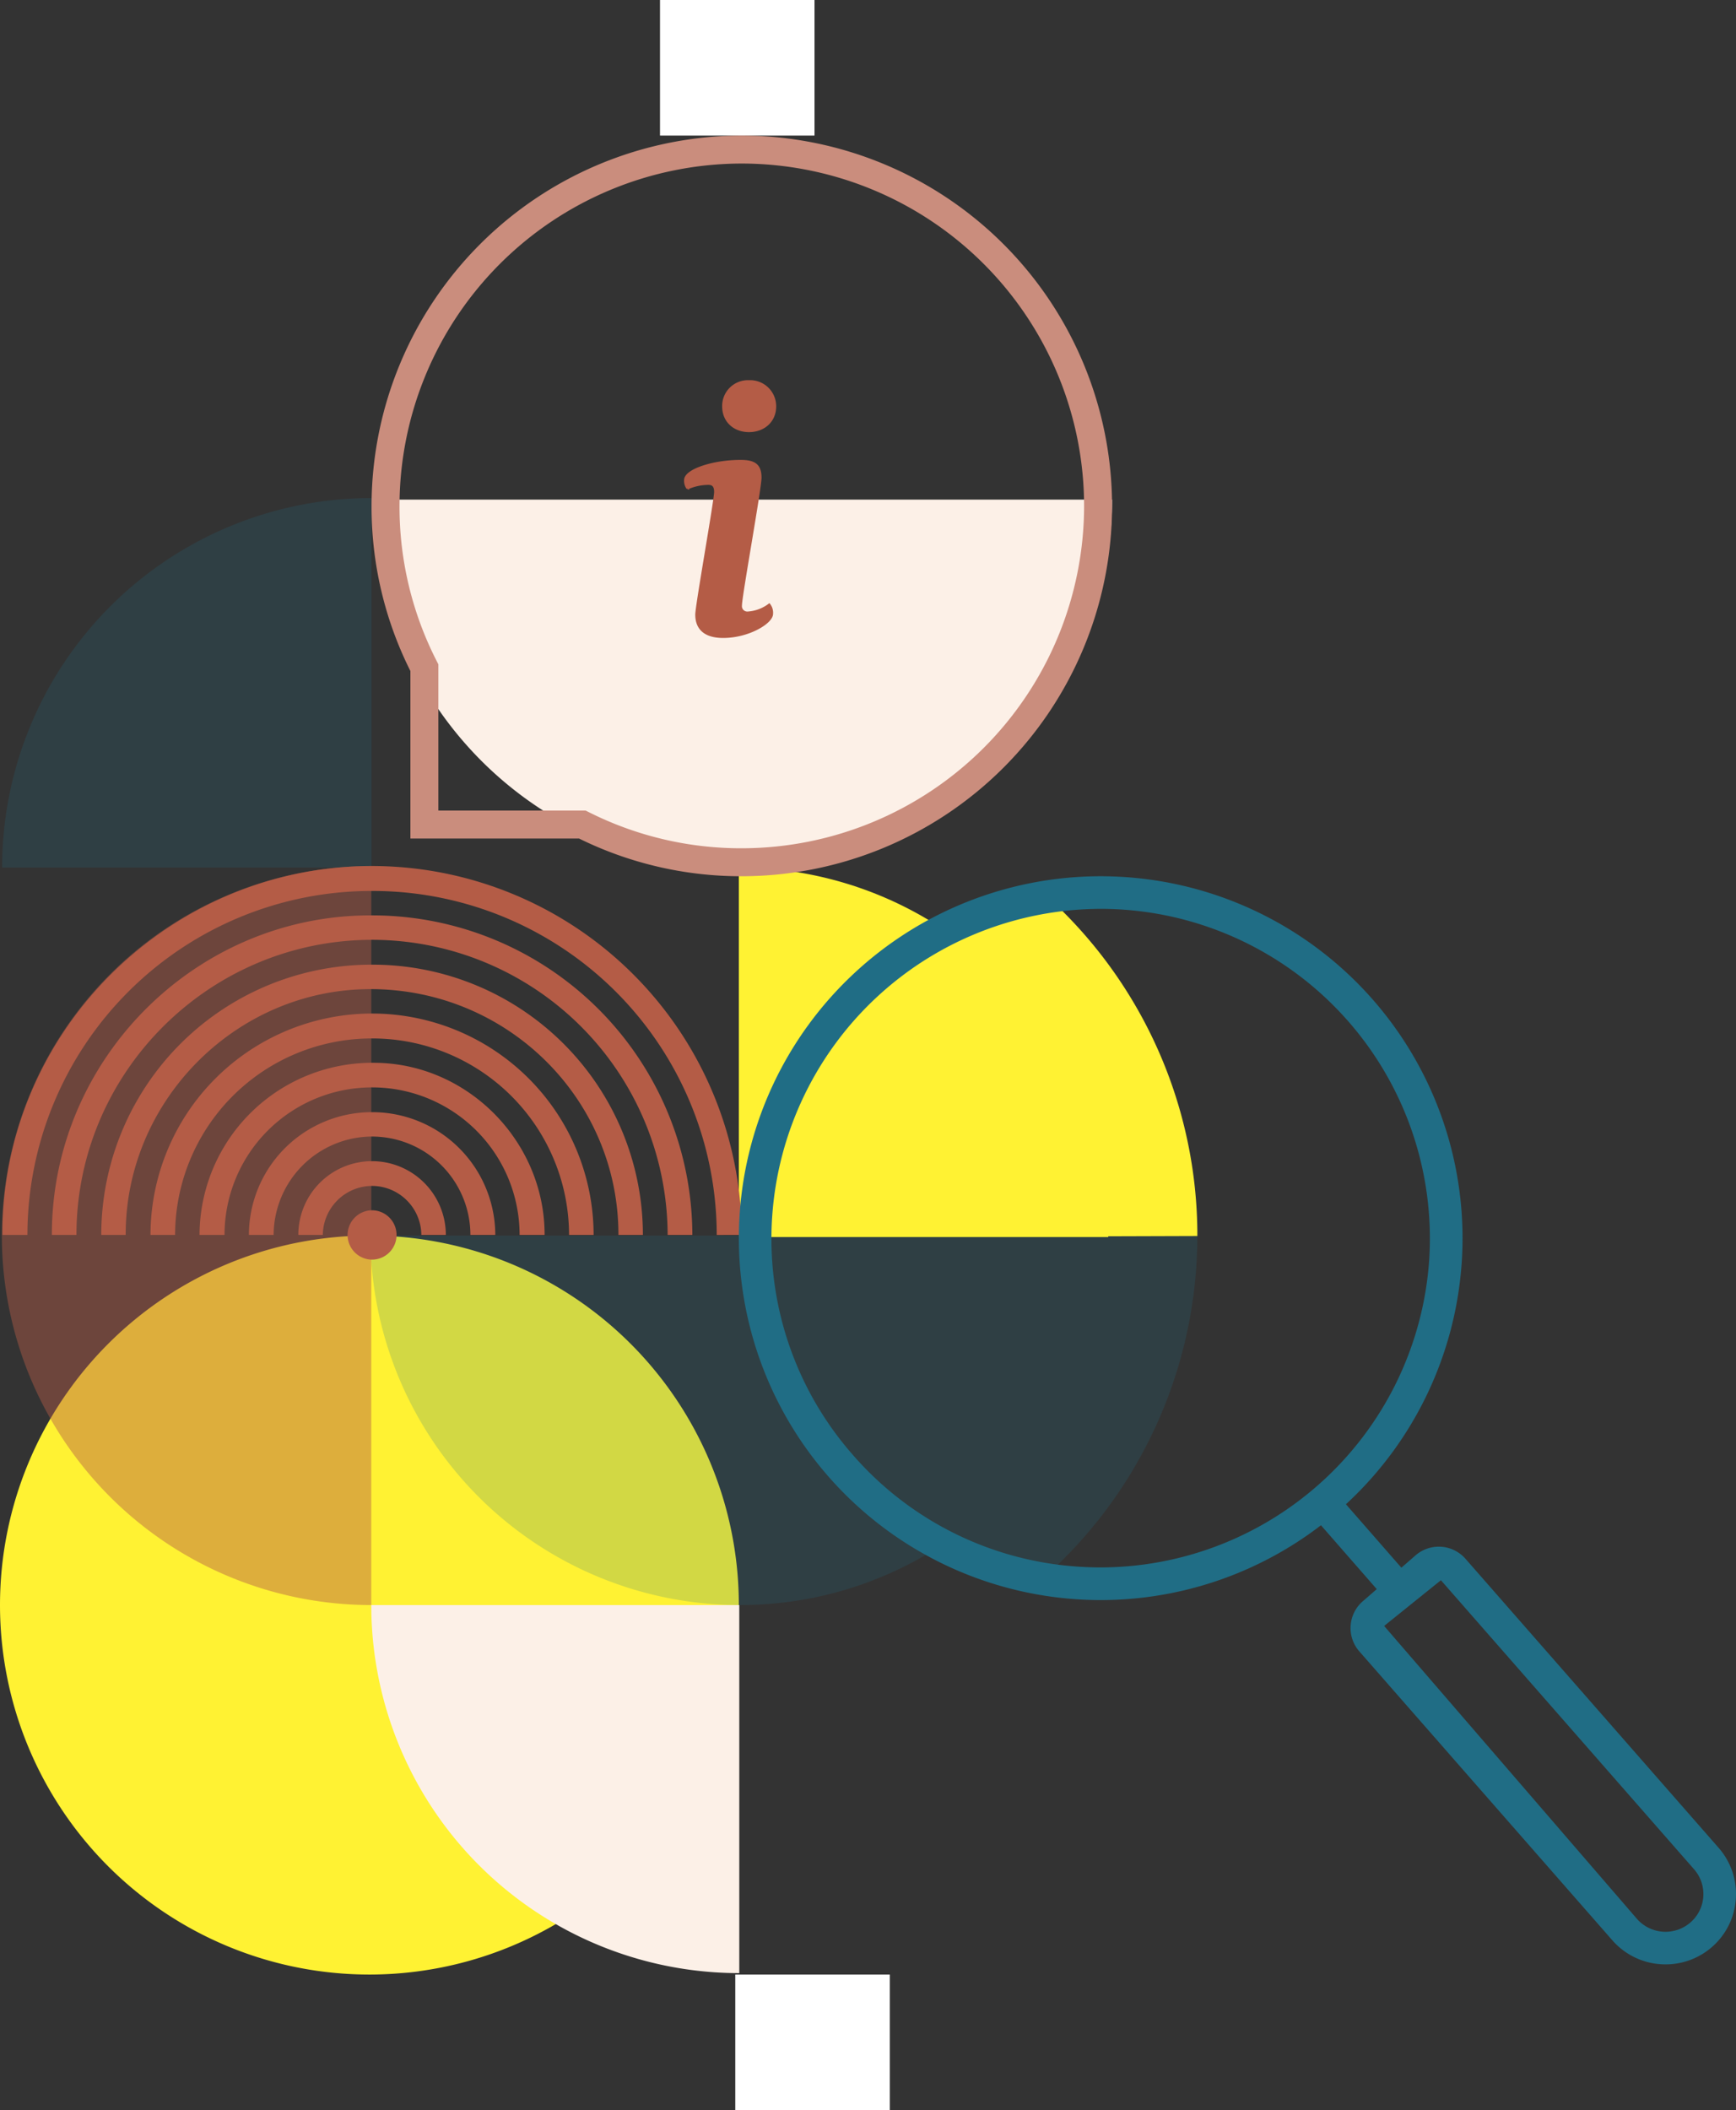 <svg id="Über_uns" data-name="Über uns" xmlns="http://www.w3.org/2000/svg" xmlns:xlink="http://www.w3.org/1999/xlink" width="441.927" height="537.062" viewBox="0 0 441.927 537.062">
  <rect x="0" y="0" width="441.927" height="537.062" fill="#333333" stroke="none"/>
  <defs>
    <clipPath id="clip-path">
      <rect id="Rectangle_1282" data-name="Rectangle 1282" width="441.927" height="537.062" fill="none"/>
    </clipPath>
    <clipPath id="clip-path-3">
      <rect id="Rectangle_1275" data-name="Rectangle 1275" width="108.274" height="126.063" fill="none"/>
    </clipPath>
    <clipPath id="clip-path-4">
      <rect id="Rectangle_1276" data-name="Rectangle 1276" width="220.107" height="202.317" fill="none"/>
    </clipPath>
    <clipPath id="clip-path-5">
      <rect id="Rectangle_1277" data-name="Rectangle 1277" width="159.037" height="126.064" fill="none"/>
    </clipPath>
    <clipPath id="clip-path-6">
      <rect id="Rectangle_1278" data-name="Rectangle 1278" width="127.031" height="121.577" fill="none"/>
    </clipPath>
    <clipPath id="clip-path-7">
      <rect id="Rectangle_1279" data-name="Rectangle 1279" width="125.7" height="107.911" fill="none"/>
    </clipPath>
    <clipPath id="clip-path-8">
      <rect id="Rectangle_1280" data-name="Rectangle 1280" width="126.064" height="202.316" fill="none"/>
    </clipPath>
  </defs>
  <g id="illu_start_desktop" data-name="illu start / desktop" clip-path="url(#clip-path)">
    <rect id="Rectangle_1273" data-name="Rectangle 1273" width="39.334" height="34.507" transform="translate(168.014)" fill="#fff"/>
    <rect id="Rectangle_1274" data-name="Rectangle 1274" width="39.334" height="34.507" transform="translate(187.177 502.555)" fill="#fff"/>
    <g id="Group_8134" data-name="Group 8134">
      <g id="Group_8133" data-name="Group 8133" clip-path="url(#clip-path)">
        <g id="Group_8116" data-name="Group 8116" transform="translate(-1.239 110.753)" opacity="0.2">
          <g id="Group_8115" data-name="Group 8115">
            <g id="Group_8114" data-name="Group 8114" clip-path="url(#clip-path-3)">
              <path id="Path_5214" data-name="Path 5214" d="M86.522-933.184A94.044,94.044,0,0,0-7.521-839.141H86.522Z" transform="translate(9.299 949.194)" fill="#206d85"/>
            </g>
          </g>
        </g>
        <g id="Group_8119" data-name="Group 8119" transform="translate(-16.011 302.017)" style="mix-blend-mode: multiply;isolation: isolate">
          <g id="Group_8118" data-name="Group 8118">
            <g id="Group_8117" data-name="Group 8117" clip-path="url(#clip-path-4)">
              <path id="Path_5215" data-name="Path 5215" d="M180.261-733.63a94.043,94.043,0,0,1-94.043,94.043A94.044,94.044,0,0,1-7.824-733.63a94.042,94.042,0,0,1,94.041-94.041,94.042,94.042,0,0,1,94.043,94.041" transform="translate(23.835 840.125)" fill="#fff233"/>
            </g>
          </g>
        </g>
        <path id="Path_5216" data-name="Path 5216" d="M45.581-932.965a94.043,94.043,0,0,0,94.042,94.043,94.043,94.043,0,0,0,94.043-94.043Z" transform="translate(49.426 1060.118)" fill="#fcf0e7"/>
        <g id="Group_8122" data-name="Group 8122" transform="translate(81.842 298.459)" opacity="0.2" style="mix-blend-mode: multiply;isolation: isolate">
          <g id="Group_8121" data-name="Group 8121">
            <g id="Group_8120" data-name="Group 8120" clip-path="url(#clip-path-5)">
              <path id="Path_5217" data-name="Path 5217" d="M45.181-827.671a94.043,94.043,0,0,0,94.041,94.043,93.6,93.6,0,0,0,50.764-14.865c-39.115-18.749-50.76-79.178-50.76-79.178Z" transform="translate(-32.727 843.683)" fill="#206d85"/>
            </g>
          </g>
        </g>
        <g id="Group_8125" data-name="Group 8125" transform="translate(179.556 298.359)" opacity="0.2" style="mix-blend-mode: multiply;isolation: isolate">
          <g id="Group_8124" data-name="Group 8124">
            <g id="Group_8123" data-name="Group 8123" clip-path="url(#clip-path-6)">
              <path id="Path_5218" data-name="Path 5218" d="M173.148-739.952a116.445,116.445,0,0,0,39.757-87.754s-112.822-.048-112.62,0c-4.1,41.093,64.024,100.6,72.862,87.754" transform="translate(-87.654 843.738)" fill="#206d85"/>
            </g>
          </g>
        </g>
        <g id="Group_8128" data-name="Group 8128" transform="translate(78.506 396.06)" style="mix-blend-mode: multiply;isolation: isolate">
          <g id="Group_8127" data-name="Group 8127">
            <g id="Group_8126" data-name="Group 8126" clip-path="url(#clip-path-7)">
              <path id="Path_5219" data-name="Path 5219" d="M45.305-774.809a93.678,93.678,0,0,0,93.679,93.678v-93.678Z" transform="translate(-29.295 787.262)" fill="#fcf0e7"/>
            </g>
          </g>
        </g>
        <path id="Path_5220" data-name="Path 5220" d="M191.944-786.279A94.044,94.044,0,0,0,97.9-880.322v94.043Z" transform="translate(90.183 1101.127)" fill="#fff233"/>
        <path id="Path_5221" data-name="Path 5221" d="M214.625-789.016A116.423,116.423,0,0,0,176.177-875.6c-14.182-11.816-77.31,46.519-78.276,86.588,0,.427,116.724,0,116.724,0" transform="translate(90.183 1103.596)" fill="#fff233"/>
        <g id="Group_8131" data-name="Group 8131" transform="translate(-15.537 207.976)" opacity="0.45" style="mix-blend-mode: multiply;isolation: isolate">
          <g id="Group_8130" data-name="Group 8130">
            <g id="Group_8129" data-name="Group 8129" clip-path="url(#clip-path-8)">
              <path id="Path_5222" data-name="Path 5222" d="M86.485-880.534A94.043,94.043,0,0,0-7.558-786.493a94.043,94.043,0,0,0,94.043,94.043Z" transform="translate(23.567 892.986)" fill="#b45c46"/>
            </g>
          </g>
        </g>
        <path id="Path_5223" data-name="Path 5223" d="M212.581-768.762,198.13-757.127l64.357,74.554a9.677,9.677,0,0,0,13.62.909,9.5,9.5,0,0,0,3.27-6.573,9.53,9.53,0,0,0-2.357-6.965Zm66.25,90.234h0Zm-9.066,7.536a17.926,17.926,0,0,1-13.527-6.109L191.815-750.65a8.963,8.963,0,0,1-2.211-6.531,8.975,8.975,0,0,1,3.065-6.207l3.579-3.113-15.111-17.29a4.151,4.151,0,0,1,.395-5.86,4.141,4.141,0,0,1,5.855.388l15.129,17.311,3.611-3.145a9.032,9.032,0,0,1,12.7.865l64.439,73.56a17.787,17.787,0,0,1,4.391,13,17.77,17.77,0,0,1-6.1,12.282,17.907,17.907,0,0,1-11.791,4.4" transform="translate(154.225 1170.957)" fill="#206d85"/>
        <path id="Path_5224" data-name="Path 5224" d="M180.716-786.643l0-.1a94.207,94.207,0,0,0-94.079-93.8c-51.819,0-94.266,42.365-94.111,93.9h6.358l0-.052a87.632,87.632,0,0,1,87.673-87.5,87.621,87.621,0,0,1,87.8,87.555Z" transform="translate(8.098 1100.957)" fill="#b45c46"/>
        <path id="Path_5225" data-name="Path 5225" d="M162.646-792.145l0-.077a81.511,81.511,0,0,0-82.2-81.256C36.009-873.367-.465-836.666-.4-792.145H5.859c0-41.387,33.87-75.143,75.374-75.115a75.311,75.311,0,0,1,75.122,75.115Z" transform="translate(13.603 1106.459)" fill="#b45c46"/>
        <path id="Path_5226" data-name="Path 5226" d="M144.549-797.636a68.833,68.833,0,0,0-68.714-68.792A68.81,68.81,0,0,0,6.666-797.746c0,.037,0,.073,0,.11h6.221c-.085-34.107,28.039-62.454,62.1-62.566,34.993-.116,63.373,27.923,63.336,62.566Z" transform="translate(19.111 1111.95)" fill="#b45c46"/>
        <path id="Path_5227" data-name="Path 5227" d="M126.515-803.083a56.427,56.427,0,0,0-56.227-56.353,56.44,56.44,0,0,0-56.578,56.3l0,.05h6.269a50.048,50.048,0,0,1,50.243-50.006,50.075,50.075,0,0,1,50.04,50.006Z" transform="translate(24.599 1117.397)" fill="#b45c46"/>
        <path id="Path_5228" data-name="Path 5228" d="M108.575-808.573c.032-23.753-19.539-43.623-43.153-43.813A43.978,43.978,0,0,0,20.728-808.7c0,.041.005.082.005.123H27.1c0-.05-.007-.1-.007-.148A37.562,37.562,0,0,1,64.744-846.13a37.556,37.556,0,0,1,37.462,37.557Z" transform="translate(30.065 1122.888)" fill="#b45c46"/>
        <path id="Path_5229" data-name="Path 5229" d="M90.516-814.076a31.317,31.317,0,0,0-31.239-31.248,31.292,31.292,0,0,0-31.485,31.248h6.3l0-.023a25.137,25.137,0,0,1,24.789-25.02,25.067,25.067,0,0,1,25.3,24.954c0,.03-.005.059-.005.089Z" transform="translate(35.568 1128.39)" fill="#b45c46"/>
        <path id="Path_5230" data-name="Path 5230" d="M72.418-819.535a18.8,18.8,0,0,0-18.854-18.781,18.769,18.769,0,0,0-18.7,18.781H41.1a12.6,12.6,0,0,1,12.5-12.48,12.592,12.592,0,0,1,12.583,12.442l0,.038Z" transform="translate(41.078 1133.849)" fill="#b45c46"/>
        <path id="Path_5231" data-name="Path 5231" d="M54.379-825.008a6.264,6.264,0,0,1-6.228,6.281A6.27,6.27,0,0,1,41.914-825a6.282,6.282,0,0,1,6.232-6.287,6.284,6.284,0,0,1,6.234,6.282" transform="translate(46.569 1139.323)" fill="#b45c46"/>
        <g id="Group_8132" data-name="Group 8132" transform="translate(94.584 34.508)">
          <path id="Path_5232" data-name="Path 5232" d="M139.6-796.532a93.257,93.257,0,0,1-41.436-9.6H55.232v-42.635a93.229,93.229,0,0,1-9.889-42.02A94.36,94.36,0,0,1,139.6-985.042a94.36,94.36,0,0,1,94.253,94.255A94.361,94.361,0,0,1,139.6-796.532Zm-77.25-16.716H99.837l.753.377a86.232,86.232,0,0,0,39.008,9.222,87.237,87.237,0,0,0,87.137-87.139A87.237,87.237,0,0,0,139.6-977.926a87.237,87.237,0,0,0-87.139,87.139,86.2,86.2,0,0,0,9.5,39.556l.39.762Z" transform="translate(-45.343 985.042)" fill="#ca8d7d"/>
        </g>
        <path id="Path_5233" data-name="Path 5233" d="M99.9-943.5c0,3.914,2.935,6.316,6.582,6.316s6.671-2.4,6.671-6.316a6.385,6.385,0,0,0-6.671-6.4,6.311,6.311,0,0,0-6.582,6.4m-9.073,20.9a13.147,13.147,0,0,1,5.337-1.156c1.245,0,1.69.711,1.69,2.046,0,2.135-4.8,28.909-4.8,31.222,0,3.825,2.491,5.693,6.849,5.693,6.493,0,12.453-3.647,12.453-5.871a3.359,3.359,0,0,0-.712-2.4,10.1,10.1,0,0,1-5.515,2.046,1.613,1.613,0,0,1-1.69-1.779c0-2.4,4.981-29.709,4.981-32.556,0-3.2-1.512-4.269-5.07-4.269-6.938,0-14.143,2.313-14.143,4.892a3.305,3.305,0,0,0,.623,2.135" transform="translate(84.187 1046.919)" fill="#b45c46"/>
        <path id="Path_5234" data-name="Path 5234" d="M99.9-943.5c0,3.914,2.935,6.316,6.582,6.316s6.671-2.4,6.671-6.316a6.385,6.385,0,0,0-6.671-6.4A6.311,6.311,0,0,0,99.9-943.5Zm-9.073,20.9a13.147,13.147,0,0,1,5.337-1.156c1.245,0,1.69.711,1.69,2.046,0,2.135-4.8,28.909-4.8,31.222,0,3.825,2.491,5.693,6.849,5.693,6.493,0,12.453-3.647,12.453-5.871a3.359,3.359,0,0,0-.712-2.4,10.1,10.1,0,0,1-5.515,2.046,1.613,1.613,0,0,1-1.69-1.779c0-2.4,4.981-29.709,4.981-32.556,0-3.2-1.512-4.269-5.07-4.269-6.938,0-14.143,2.313-14.143,4.892A3.305,3.305,0,0,0,90.827-922.6Z" transform="translate(84.187 1046.919)" fill="none" stroke="#b45c46" stroke-width="0.5"/>
        <path id="Path_5235" data-name="Path 5235" d="M189.928-879.078a92.13,92.13,0,0,0-91.812,85.9A92.11,92.11,0,0,0,183.8-695.062c2.119.144,4.216.213,6.31.213a92.122,92.122,0,0,0,91.807-85.9,92.109,92.109,0,0,0-85.68-98.117c-2.119-.142-4.218-.213-6.31-.213m.005,8.3h0c1.905,0,3.814.064,5.744.194a83.9,83.9,0,0,1,77.956,89.272,83.993,83.993,0,0,1-83.522,78.155c-1.907,0-3.819-.064-5.75-.194a83.267,83.267,0,0,1-57.471-28.491A83.26,83.26,0,0,1,106.4-792.619a84,84,0,0,1,83.533-78.155" transform="translate(90.184 1102.096)" fill="#206d85"/>
      </g>
    </g>
  </g>
</svg>
